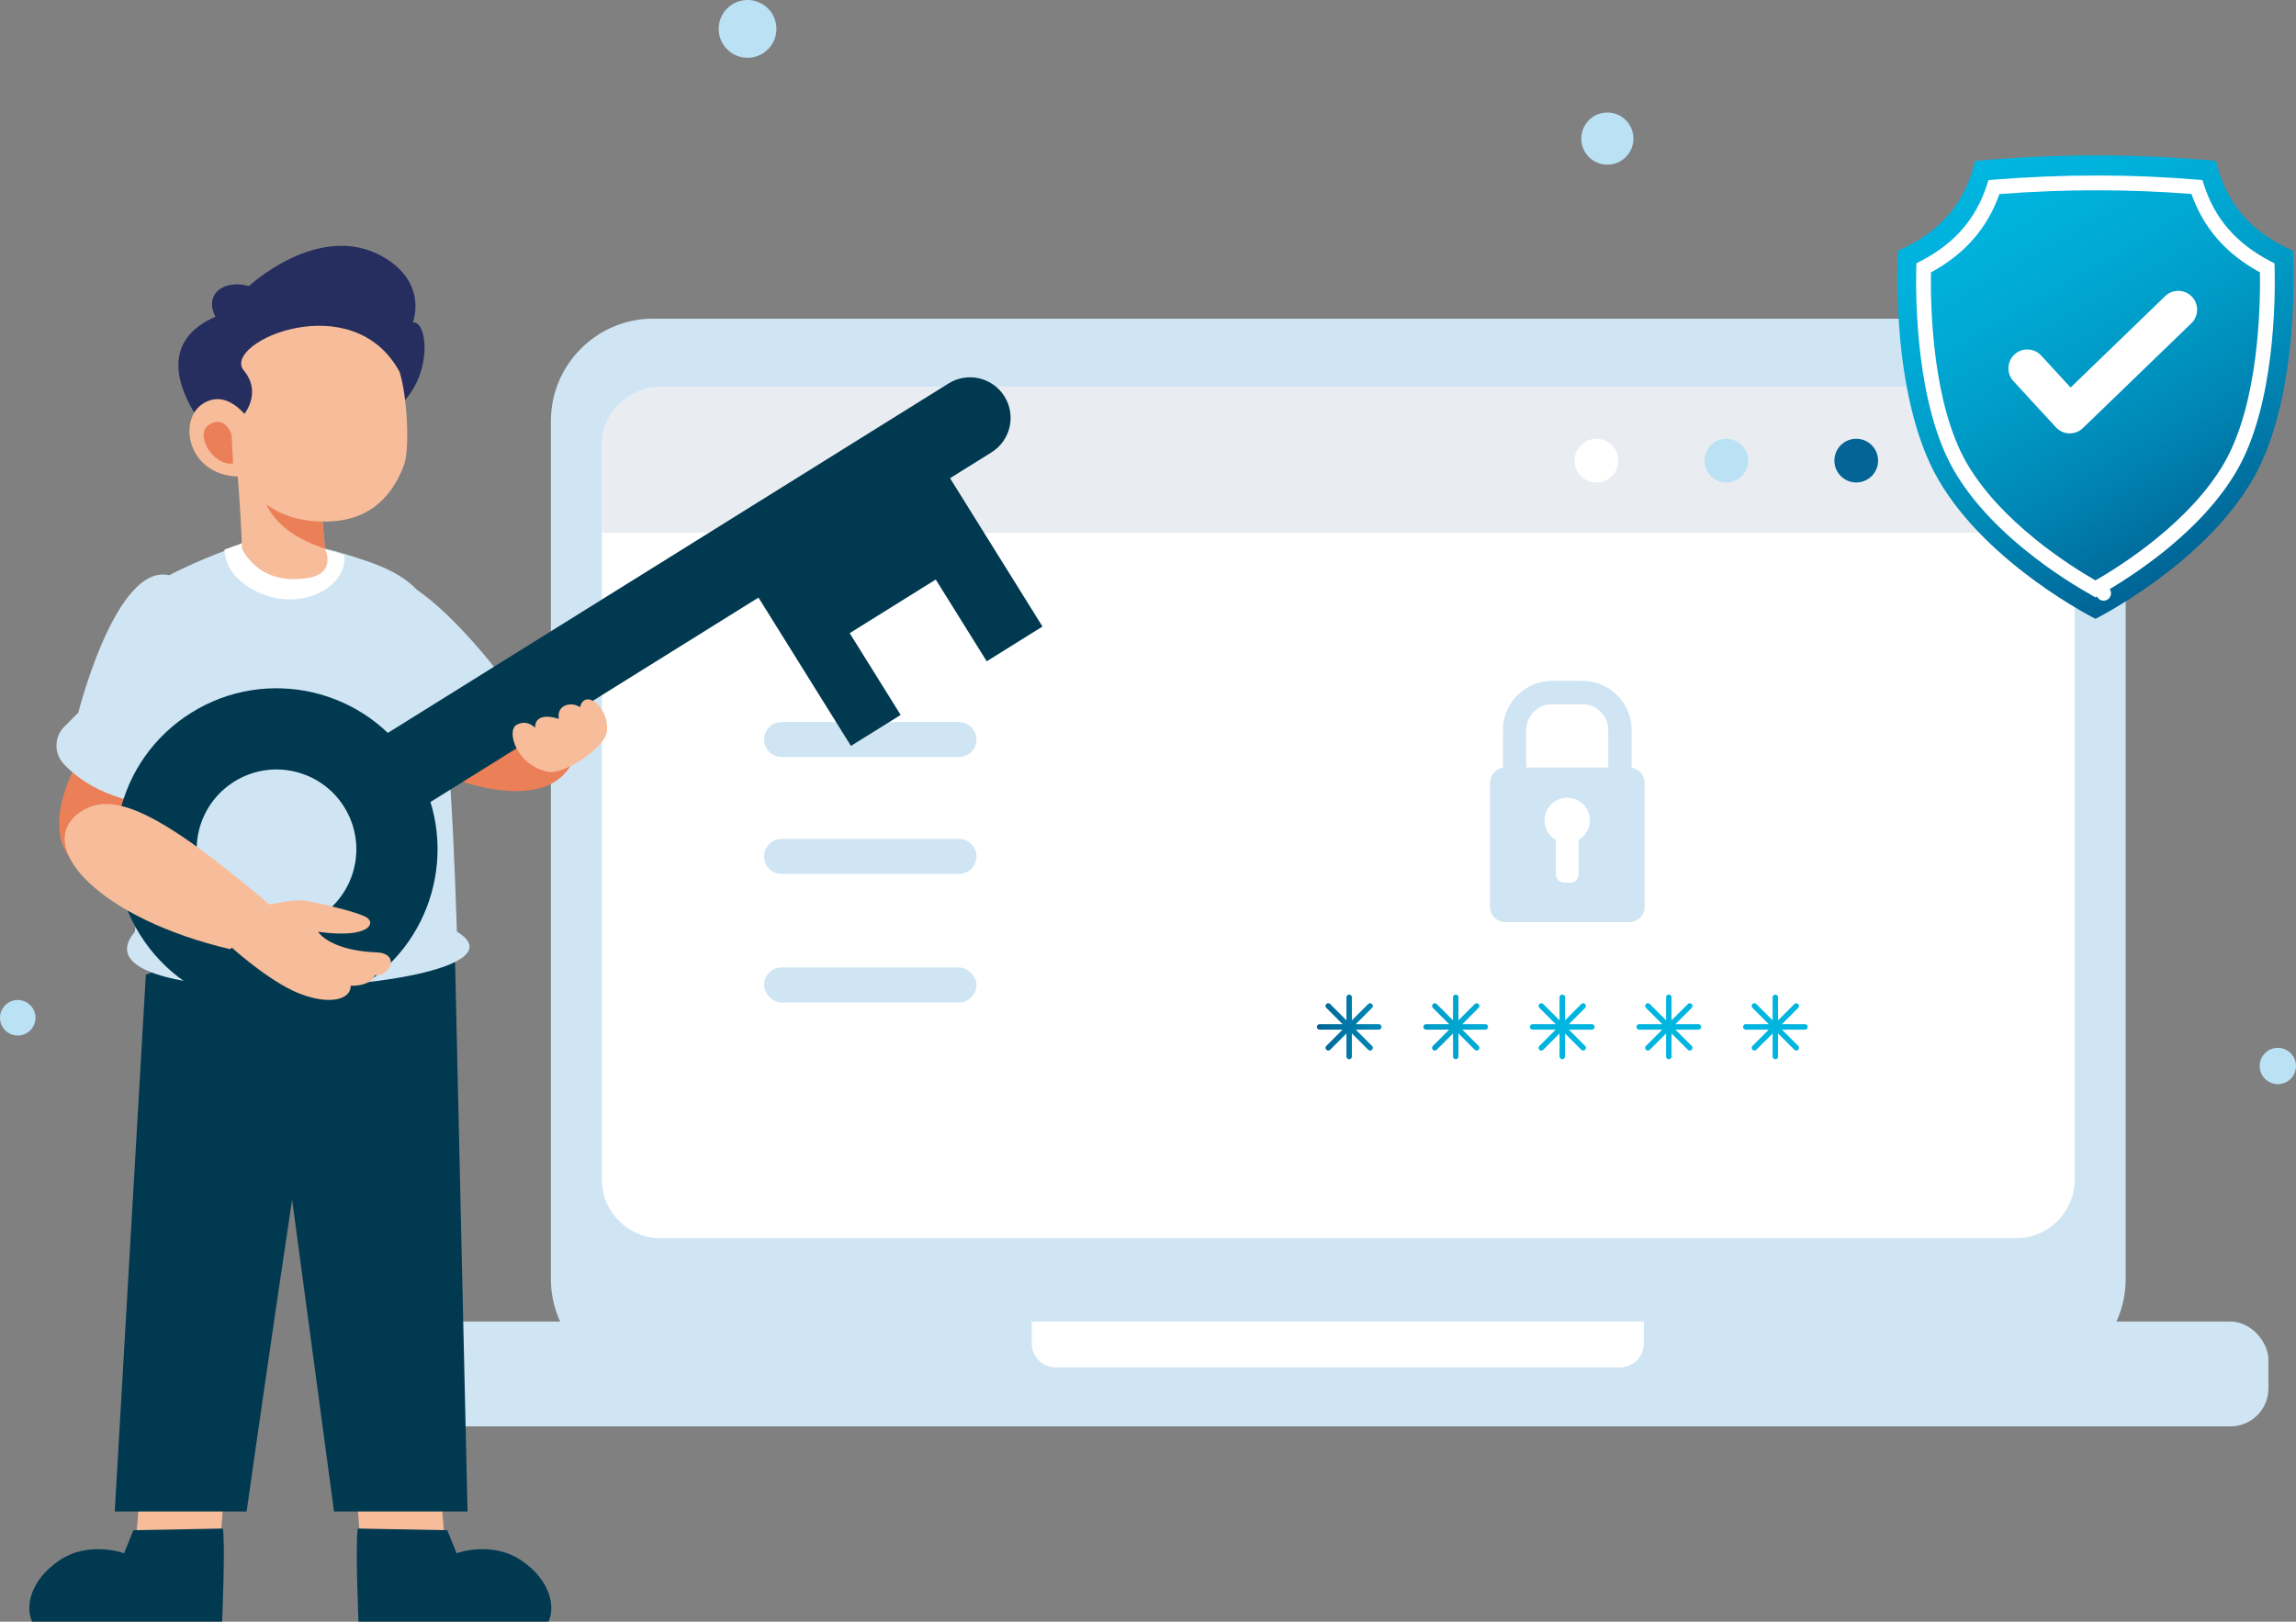 <svg xmlns="http://www.w3.org/2000/svg" xmlns:xlink="http://www.w3.org/1999/xlink" id="Lag_2" data-name="Lag 2" viewBox="0 0 796.59 562.6"><rect x="0" y="0" width="796.59" height="562.6" fill="#808080" stroke="none"/><defs><style>      .cls-1 {        fill: #e9edf1;      }      .cls-2 {        fill: #fff;      }      .cls-3 {        fill: #f7bc99;      }      .cls-4 {        fill: #bbe1f4;      }      .cls-5 {        fill: none;        stroke: url(#Ikke-navngivet_forløb_7);        stroke-linecap: round;        stroke-miterlimit: 10;        stroke-width: 1.89px;      }      .cls-6 {        fill: #d0e5f3;      }      .cls-7 {        fill: #036495;      }      .cls-8 {        fill: #003950;      }      .cls-9 {        fill: url(#Ikke-navngivet_forløb_9);      }      .cls-10 {        fill: #262e60;      }      .cls-11 {        fill: #eb7f58;      }    </style><linearGradient id="Ikke-navngivet_forl&#xF8;b_7" data-name="Ikke-navngivet forl&#xF8;b 7" x1="627.17" y1="356.26" x2="456.88" y2="356.26" gradientUnits="userSpaceOnUse"><stop offset=".46" stop-color="#00b6e0"></stop><stop offset=".59" stop-color="#00b2dc"></stop><stop offset=".71" stop-color="#00a7d2"></stop><stop offset=".82" stop-color="#0094c1"></stop><stop offset=".93" stop-color="#007aa9"></stop><stop offset="1" stop-color="#006495"></stop></linearGradient><linearGradient id="Ikke-navngivet_forl&#xF8;b_9" data-name="Ikke-navngivet forl&#xF8;b 9" x1="770.44" y1="189.76" x2="691.13" y2="52.4" gradientUnits="userSpaceOnUse"><stop offset="0" stop-color="#006495"></stop><stop offset=".29" stop-color="#0087b5"></stop><stop offset=".56" stop-color="#00a1cc"></stop><stop offset=".81" stop-color="#00b0db"></stop><stop offset="1" stop-color="#00b6e0"></stop></linearGradient></defs><g id="Lag_1-2" data-name="Lag 1"><g><path class="cls-6" d="M226.66,110.56h475.31c19.61,0,35.53,15.92,35.53,35.53v297.61c0,19.61-15.92,35.53-35.53,35.53H226.66c-19.61,0-35.53-15.92-35.53-35.53V146.08c0-19.61,15.92-35.53,35.53-35.53Z"></path><rect class="cls-6" x="141.3" y="458.47" width="645.72" height="36.37" rx="13.16" ry="13.16"></rect><path class="cls-2" d="M357.97,458.47v7.6c0,4.59,3.72,8.31,8.31,8.31h195.74c4.59,0,8.31-3.72,8.31-8.31v-7.6h-212.37Z"></path><path class="cls-2" d="M229.19,134.3h470.25c11.24,0,20.37,9.13,20.37,20.37v254.53c0,11.24-9.13,20.37-20.37,20.37H229.19c-11.24,0-20.37-9.13-20.37-20.37v-254.53c0-11.24,9.13-20.37,20.37-20.37Z"></path><path class="cls-1" d="M699.44,134.3H229.19c-11.25,0-20.37,9.12-20.37,20.37v30.13h510.99v-30.13c0-11.25-9.12-20.37-20.37-20.37Z"></path><g><path class="cls-7" d="M651.6,159.8c0,4.18-3.39,7.58-7.58,7.58s-7.58-3.39-7.58-7.58,3.39-7.58,7.58-7.58,7.58,3.39,7.58,7.58Z"></path><path class="cls-4" d="M606.52,159.8c0,4.18-3.39,7.58-7.58,7.58s-7.58-3.39-7.58-7.58,3.39-7.58,7.58-7.58,7.58,3.39,7.58,7.58Z"></path><path class="cls-2" d="M561.44,159.8c0,4.18-3.39,7.58-7.58,7.58s-7.58-3.39-7.58-7.58,3.39-7.58,7.58-7.58,7.58,3.39,7.58,7.58Z"></path></g><path class="cls-6" d="M332.7,262.64h-61.51c-3.36,0-6.08-2.72-6.08-6.08h0c0-3.36,2.72-6.08,6.08-6.08h61.51c3.36,0,6.08,2.72,6.08,6.08h0c0,3.36-2.72,6.08-6.08,6.08Z"></path><path class="cls-6" d="M332.7,303.2h-61.51c-3.36,0-6.08-2.72-6.08-6.08h0c0-3.36,2.72-6.08,6.08-6.08h61.51c3.36,0,6.08,2.72,6.08,6.08h0c0,3.36-2.72,6.08-6.08,6.08Z"></path><rect class="cls-6" x="265.1" y="335.64" width="73.68" height="12.17" rx="6.08" ry="6.08"></rect><path class="cls-5" d="M468.09,345.99v20.54M457.82,356.26h20.54M460.83,363.52l14.52-14.52M460.83,348.99l14.52,14.52M505.06,345.99v20.54M494.79,356.26h20.54M497.8,363.52l14.52-14.52M497.8,348.99l14.52,14.52M542.02,345.99v20.54M531.75,356.26h20.54M534.76,363.52l14.52-14.52M534.76,348.99l14.52,14.52M578.99,345.99v20.54M568.72,356.26h20.54M571.73,363.52l14.52-14.52M571.73,348.99l14.52,14.52M615.95,345.99v20.54M605.69,356.26h20.54M608.69,363.52l14.52-14.52M608.69,348.99l14.52,14.52"></path><path class="cls-6" d="M566.1,266.34v-13.06c0-9.42-7.66-17.08-17.08-17.08h-10.52c-9.42,0-17.08,7.66-17.08,17.08v13.06c-2.54.4-4.48,2.59-4.48,5.25v43.01c0,2.94,2.38,5.32,5.32,5.32h43.01c2.94,0,5.32-2.38,5.32-5.32v-43.01c0-2.65-1.94-4.84-4.48-5.25ZM547.68,291.39v12.01c0,1.55-1.25,2.8-2.8,2.8h-2.26c-1.55,0-2.8-1.25-2.8-2.8v-12.01c-2.35-1.36-3.93-3.89-3.93-6.79,0-4.34,3.52-7.85,7.85-7.85s7.85,3.52,7.85,7.85c0,2.91-1.58,5.44-3.93,6.79ZM557.99,266.27h-28.47v-12.98c0-4.95,4.03-8.97,8.97-8.97h10.52c4.95,0,8.97,4.03,8.97,8.97v12.98Z"></path></g><g><path class="cls-3" d="M151.73,502.77l2.74,34.14h-29.35s-1.97-28.26-2.62-33.27c-.66-5,18.44-28.48,29.24-.87Z"></path><path class="cls-3" d="M49.72,502.77l-2.74,34.14h29.35s1.97-28.26,2.62-33.27c.66-5-18.44-28.48-29.24-.87Z"></path><path class="cls-8" d="M115.83,312.92l-65.23,25.25-10.79,186.2h45.75s20.74-146.34,25.24-165.85c5.81-25.18,5.03-45.6,5.03-45.6Z"></path><polygon class="cls-8" points="136.78 305.57 157.77 328.74 162.21 524.36 115.89 524.36 87.19 310.89 136.78 305.57"></polygon><path class="cls-6" d="M158.49,323.17s-2.54-99.57-10.85-114.43c-5.61-9.99-18.61-13.57-27.54-16.4-.77-.24-1.51-.47-2.19-.67-3.14-.92-5.18-1.35-5.18-1.35l-18.7-5.73-10.22,4.42s-1.74.56-4.59,1.61c-.4.14-.82.3-1.27.47-4.37,1.63-10.68,4.19-17.26,7.45-15.09,7.46-16.47,24.63-13.38,71.79,2.33,35.6-.56,52.99-.56,52.99-25.9,30.5,145.4,20.42,111.75-.15Z"></path><path class="cls-2" d="M100.54,207.94c10.49,0,18.99-6.38,18.99-14.24,0-.39-.03-.77-.07-1.15-.15-.05-.3-.1-.45-.14-.78-.24-1.52-.47-2.21-.67-3.17-.93-5.23-1.36-5.23-1.36l-18.85-5.77-10.31,4.46s-1.71.55-4.52,1.58c.18,10.11,12.22,17.31,22.63,17.31Z"></path><path class="cls-11" d="M151.63,267.99s39.66,18.1,48.15-6.22c6.02-17.23-36.13-22.12-36.13-22.12l-12.01,28.34Z"></path><path class="cls-6" d="M139.46,271.83c-30.49-22.18-31.92-48.36-16.65-68.73,13.75-18.35,50.35,30.53,50.35,30.53l6.08,2.79c4.45,2.04,6.26,7.14,4.11,11.52-3.77,7.7-13.03,19.57-36.76,27.38-2.33.76-4.85-.05-6.13-1.99l-1-1.5Z"></path><path class="cls-8" d="M124.13,530.29l31.05.58,3.23,7.99s12.15-4.43,22.35,2.42c10.09,6.78,12.02,15.98,9.55,21.31h-65.93s-1.14-26.68-.25-32.3Z"></path><path class="cls-8" d="M77.32,530.29l-31.05.58-3.23,7.99s-12.15-4.43-22.35,2.42c-10.09,6.78-12.02,15.98-9.55,21.31h65.93s1.14-26.68.25-32.3Z"></path><path class="cls-10" d="M72.96,150.8s-26.06-28.81,1.78-40.91c-4.12-7.99,3.15-13.07,11.62-10.65,0,0,24.45-22.76,46.48-10.17,15.81,9.03,10.41,22.76,10.41,22.76,6.78-.48,7.34,30.06-16.69,34.72-15.64,3.03-53.59,4.25-53.59,4.25Z"></path><path class="cls-3" d="M93.13,182.76l19.59,7.56s4.36,8.48-5.88,10.19c-17.39,2.9-22.88-10.19-22.88-10.19l9.16-7.56Z"></path><path class="cls-3" d="M81.03,148.62s2.27,22.41,2.94,41.69l18.4,2.56,10.35-2.56s-.05-.78-.15-2.16c-.47-5.93-2.03-22.89-5.6-36.06-.32-1.21-.75-2.31-1.26-3.31-6.33-12.54-24.68-.16-24.68-.16Z"></path><path class="cls-11" d="M112.72,190.32s-.05-.78-.15-2.16c-.35-4.42-1.31-14.97-3.25-25.51l-18.44,2.8s-3.48,16.53,21.78,24.88l.06-.02Z"></path><path class="cls-3" d="M138.64,129.02c2.66,8.47,3.63,26.87,1.47,32.49-3.71,9.62-11.1,19.83-28.46,19.43-17.36-.4-23.62-9.74-28.06-14.99-2.03-2.4-3.97-17.45-3.97-17.45,6.42-4.12,11.24-12.64,4.79-20.2-7.02-9.68,38.01-29.29,54.23.73Z"></path><path class="cls-3" d="M90,151.03s-9-18.23-19.9-10.78c-8.96,6.12-4.47,27.38,16.59,24.88,15.73-1.87,3.32-14.1,3.32-14.1Z"></path><path class="cls-11" d="M80.33,150.68s-2.5-7.15-8.04-3.14c-4.82,3.49,1.89,14.33,8.6,13.24l-.56-10.1Z"></path><path class="cls-11" d="M32.25,255.22s-26.88,37.3.72,48.54c19.56,7.97,31.15-33.33,31.15-33.33l-31.88-15.21Z"></path><path class="cls-6" d="M71.37,274.05c15.94-35.5,4.35-65.21-9.42-73.18-20.22-11.71-34.78,46.37-34.78,46.37l-4.86,4.86c-3.56,3.56-3.63,9.28-.18,12.95,6.04,6.43,18.63,15.18,43.62,14.92,2.45-.03,4.58-1.7,5.17-4.08l.46-1.84Z"></path><g><path class="cls-8" d="M121.99,278.69h0c-4.11-6.6-2.1-15.29,4.5-19.4l202.61-126.26c6.6-4.11,15.29-2.1,19.4,4.5h0c4.11,6.6,2.1,15.29-4.5,19.4l-202.61,126.26c-6.6,4.11-15.29,2.1-19.4-4.5Z"></path><path class="cls-8" d="M125.48,342.06c-26.18,16.32-60.64,8.32-76.95-17.87-16.32-26.18-8.32-60.64,17.87-76.95,26.18-16.32,60.64-8.32,76.95,17.87,16.32,26.18,8.32,60.64-17.87,76.95ZM110.58,318.15c12.98-8.09,16.95-25.17,8.86-38.15-8.09-12.98-25.17-16.95-38.15-8.86-12.98,8.09-16.95,25.17-8.86,38.15,8.09,12.98,25.17,16.95,38.15,8.86Z"></path><polygon class="cls-8" points="294.8 219.66 324.66 201.05 342.34 229.42 361.69 217.36 324.57 157.8 258.11 199.21 295.23 258.77 312.48 248.03 294.8 219.66"></polygon></g><g><path class="cls-3" d="M26.81,282.49c-14.5,11.82,8.05,36.22,53.07,46.82l14-15.19c-38.61-32.79-55.75-40.86-67.07-31.63Z"></path><path class="cls-3" d="M92.07,314.07c11.81-2.46,13.2-1.86,18.19-.74,4.99,1.12,12.34,2.81,16.38,4.63,4.04,1.82,2.3,7.85-16.33,5.3,3.49,4.49,11.53,6.81,20.14,7.12,8.62.31,4.97,8.4-.34,7.96-1.82,4.04-8.45,3.65-8.45,3.65.19,4.62-7,6.9-17.76,2.71-10.76-4.2-24.51-16.87-24.51-16.87,0,0-15.79-13.92,12.68-13.75Z"></path></g><path class="cls-3" d="M210.39,254.51c-1.11,4.94-14.45,14.3-20.17,13.24-11-2.04-14.67-14.26-11-16.29,3.67-2.04,6.42,1.02,6.42,1.02,0-6.11,8.25-3.05,8.25-3.05-.92-5.09,4.58-6.11,7.34-4.07,1.83-7.13,11,1.02,9.17,9.16Z"></path></g><path class="cls-4" d="M796.59,369.82c0,3.48-2.82,6.3-6.3,6.3s-6.3-2.82-6.3-6.3,2.82-6.3,6.3-6.3,6.3,2.82,6.3,6.3Z"></path><circle class="cls-4" cx="6.16" cy="353.09" r="6.16"></circle><path class="cls-4" d="M269.38,10.02c0,5.53-4.49,10.02-10.02,10.02s-10.02-4.49-10.02-10.02,4.49-10.02,10.02-10.02,10.02,4.49,10.02,10.02Z"></path><path class="cls-4" d="M566.72,48.08c0,5-4.05,9.05-9.05,9.05s-9.05-4.05-9.05-9.05,4.05-9.05,9.05-9.05,9.05,4.05,9.05,9.05Z"></path><g><path class="cls-9" d="M685.2,55.83c-3.68,16.1-13.6,25.37-26.71,31.15,0,0-3.11,49.84,14.02,79.43,17.13,29.59,54.51,48.28,54.51,48.28,0,0,37.38-18.69,54.51-48.28,17.13-29.59,14.02-79.43,14.02-79.43-13.11-5.78-23.03-15.05-26.71-31.15-26.63-2.5-54.45-2.62-83.63,0Z"></path><path class="cls-2" d="M729.85,208.39c-1.02,0-1.9-.59-2.31-1.46l-.53.3-1.25-.7c-4.35-2.44-13.03-7.63-22.23-14.99-11.38-9.11-19.99-18.63-25.59-28.3-13.17-22.75-13.36-59.61-13.1-70.37l.04-1.52,1.35-.7c11.8-6.06,19.37-14.74,23.14-26.54l.52-1.64,1.71-.14c12.05-.96,24.12-1.45,35.87-1.45s23.45.48,34.95,1.44l1.71.14.52,1.63c3.76,11.8,11.33,20.49,23.14,26.56l1.35.7.04,1.52c.26,10.76.07,47.62-13.1,70.37-5.6,9.67-14.21,19.2-25.59,28.3-7.05,5.64-13.8,10.01-18.53,12.84.28.41.45.91.45,1.45,0,1.41-1.15,2.56-2.56,2.56ZM669.93,94.49c-.18,12,.48,45.53,12.44,66.19,11.85,20.47,35.77,35.57,44.64,40.68,8.87-5.1,32.79-20.21,44.64-40.68,11.96-20.65,12.62-54.19,12.44-66.19-11.77-6.39-19.57-15.32-23.77-27.2-10.83-.85-21.87-1.28-32.85-1.28s-22.43.44-33.78,1.31c-4.2,11.87-12,20.79-23.76,27.18Z"></path><path class="cls-2" d="M718.11,150.36c-.06,0-.13,0-.19,0-1.76-.05-3.43-.81-4.62-2.11l-14.75-16.03c-2.45-2.66-2.28-6.8.38-9.25,2.66-2.45,6.8-2.28,9.25.38l10.21,11.09,32.81-31.7c2.6-2.51,6.74-2.44,9.25.16,2.51,2.6,2.44,6.74-.16,9.25l-37.63,36.36c-1.22,1.18-2.85,1.84-4.55,1.84Z"></path></g></g></svg>